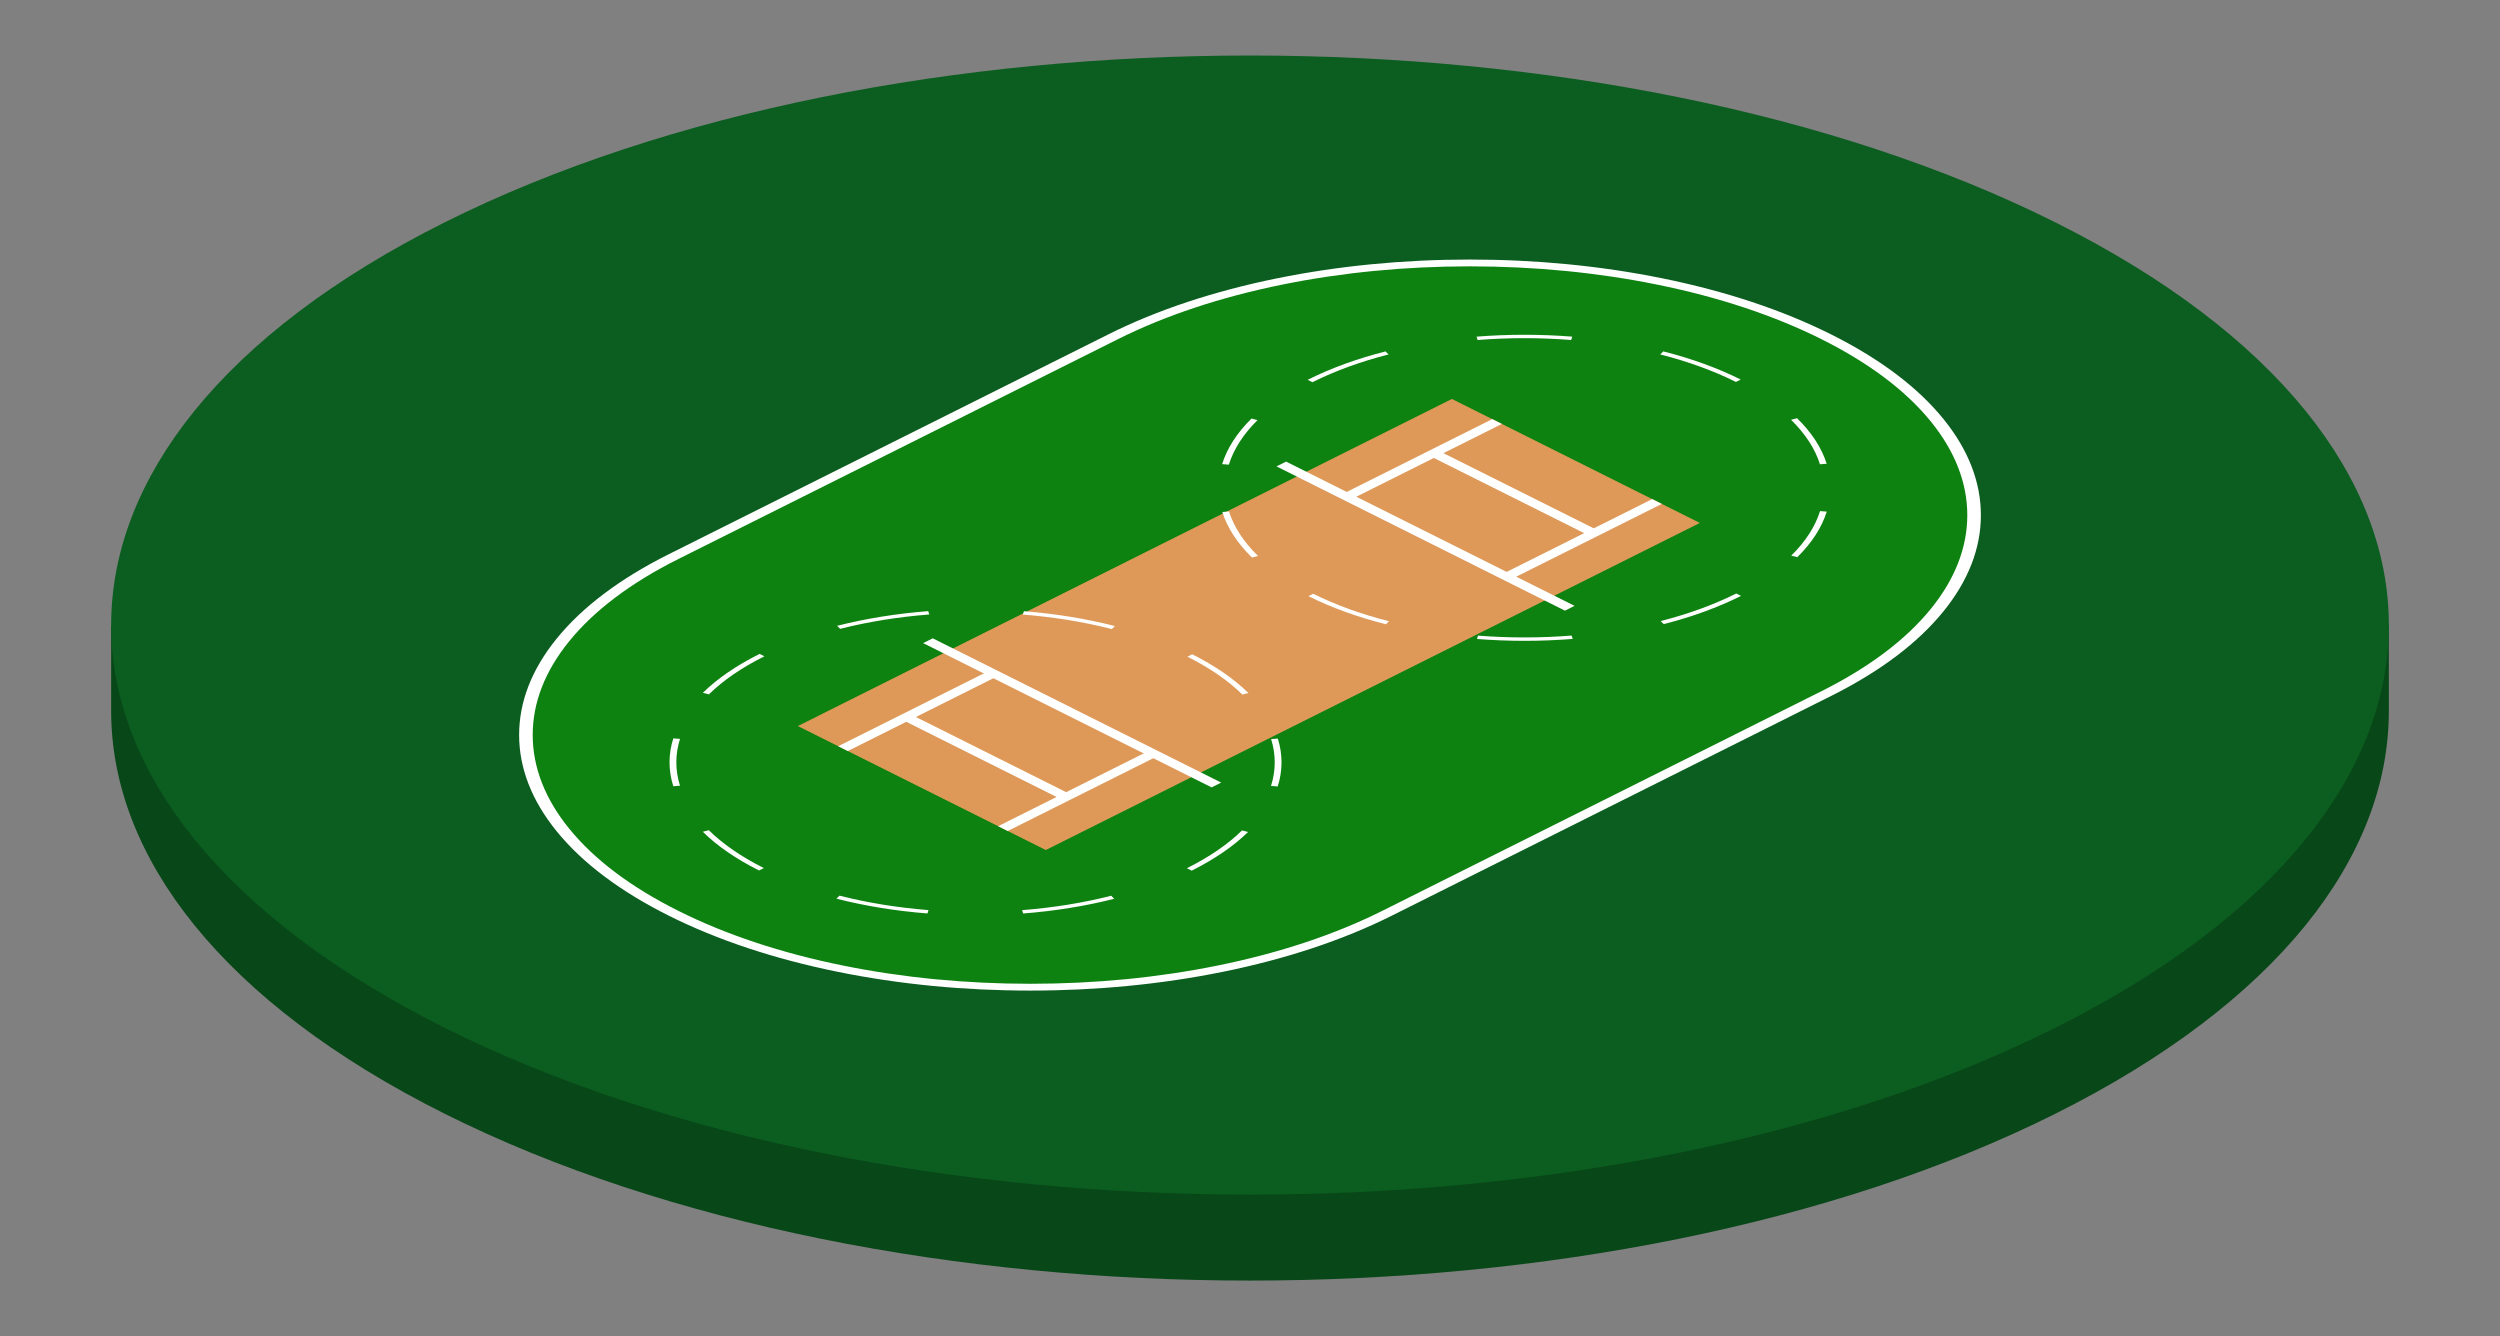 <?xml version="1.0" encoding="UTF-8"?><svg xmlns="http://www.w3.org/2000/svg" xmlns:xlink="http://www.w3.org/1999/xlink" height="586.7" preserveAspectRatio="xMidYMid meet" version="1.0" viewBox="-48.8 206.7 1097.6 586.7" width="1097.6" zoomAndPan="magnify"><rect x="-48.8" y="206.7" width="1097.6" height="586.7" fill="#808080" stroke="none"/><g><g id="change1_1"><path d="M 1000 518.863 L 1000 481.066 L 994.254 481.066 C 978.777 430.188 931.898 381.238 853.555 342.059 C 658.293 244.406 341.707 244.406 146.445 342.059 C 68.07 381.254 21.184 430.227 5.727 481.129 L 0 481.129 L 0 518.863 C 0 518.867 0 518.875 0 518.879 L 0 518.914 C 0.023 582.895 48.84 646.871 146.445 695.688 C 341.707 793.34 658.293 793.34 853.555 695.688 C 951.188 646.859 1000 582.859 1000 518.863" fill="#084718"/></g><g id="change2_1"><path d="M 853.555 657.941 C 1048.82 560.289 1048.82 401.965 853.555 304.312 C 658.289 206.66 341.707 206.66 146.445 304.312 C -48.816 401.965 -48.816 560.289 146.445 657.941 C 341.711 755.598 658.289 755.598 853.555 657.941" fill="#0b5e20"/></g><g id="change3_1"><path d="M 753.043 511.195 C 839.52 467.949 839.52 397.828 753.043 354.578 C 666.566 311.332 526.355 311.332 439.879 354.578 C 403.492 372.777 283.344 432.863 246.957 451.062 C 160.477 494.309 160.477 564.43 246.957 607.676 C 333.434 650.926 473.645 650.926 560.121 607.676 C 596.508 589.48 716.656 529.395 753.043 511.195" fill="#0d8211"/></g><g id="change4_1"><path d="M 750.934 355.633 C 730.078 345.203 705.766 337.129 678.668 331.633 C 652.492 326.324 624.836 323.633 596.461 323.633 C 568.086 323.633 540.426 326.324 514.254 331.633 C 487.156 337.129 462.84 345.203 441.984 355.633 L 249.066 452.113 C 228.211 462.547 212.062 474.703 201.074 488.258 C 190.461 501.348 185.078 515.18 185.078 529.367 C 185.078 543.559 190.461 557.391 201.074 570.48 C 212.062 584.035 228.211 596.191 249.066 606.621 C 269.922 617.055 294.234 625.129 321.332 630.621 C 347.508 635.93 375.164 638.621 403.539 638.621 C 431.914 638.621 459.574 635.93 485.746 630.621 C 512.844 625.129 537.16 617.055 558.016 606.621 L 750.934 510.141 C 771.789 499.711 787.938 487.551 798.926 474 C 809.539 460.91 814.922 447.078 814.922 432.887 C 814.922 418.695 809.539 404.863 798.926 391.773 C 787.938 378.223 771.789 366.062 750.934 355.633 Z M 244.848 608.73 C 223.426 598.02 206.84 585.527 195.551 571.602 C 184.645 558.156 179.117 543.945 179.117 529.367 C 179.117 514.793 184.645 500.582 195.551 487.137 C 206.84 473.211 223.426 460.719 244.848 450.008 L 437.77 353.523 C 459.191 342.812 484.172 334.516 512.012 328.871 C 538.902 323.418 567.312 320.652 596.461 320.652 C 625.605 320.652 654.02 323.418 680.91 328.871 C 708.75 334.516 733.73 342.812 755.152 353.523 C 776.574 364.238 793.16 376.73 804.449 390.652 C 815.355 404.102 820.883 418.312 820.883 432.887 C 820.883 447.465 815.355 461.676 804.449 475.121 C 793.16 489.047 776.574 501.535 755.152 512.25 L 562.23 608.73 C 540.809 619.445 515.828 627.738 487.988 633.387 C 461.098 638.84 432.688 641.605 403.539 641.605 C 374.395 641.605 345.98 638.84 319.09 633.387 C 291.25 627.738 266.27 619.445 244.848 608.73" fill="#fff"/></g><g id="change5_1"><path d="M 410.34 579.895 L 301.492 525.461 L 588.641 381.855 L 697.488 436.289 L 410.34 579.895" fill="#de9958"/></g><g id="change4_2"><path d="M 638.277 474.801 L 511.633 411.465 L 515.848 409.355 L 642.496 472.691 L 638.277 474.801" fill="#fff"/></g><g id="change4_3"><path d="M 544.578 425.832 L 540.359 423.723 L 606.363 390.715 L 610.578 392.824 L 544.578 425.832" fill="#fff"/></g><g id="change4_4"><path d="M 614.785 460.941 L 610.566 458.836 L 676.57 425.828 L 680.785 427.938 L 614.785 460.941" fill="#fff"/></g><g id="change4_5"><path d="M 483.133 552.391 L 356.484 489.055 L 360.703 486.945 L 487.348 550.281 L 483.133 552.391" fill="#fff"/></g><g id="change4_6"><path d="M 323.43 536.43 L 319.215 534.32 L 385.215 501.312 L 389.434 503.422 L 323.43 536.43" fill="#fff"/></g><g id="change4_7"><path d="M 393.637 571.539 L 389.422 569.434 L 455.422 536.426 L 459.641 538.531 L 393.637 571.539" fill="#fff"/></g><g id="change4_8"><path d="M 417.188 557.656 L 345.961 522.035 L 350.176 519.926 L 421.402 555.547 L 417.188 557.656" fill="#fff"/></g><g id="change4_9"><path d="M 648.805 441.82 L 577.578 406.199 L 581.797 404.094 L 653.02 439.711 L 648.805 441.82" fill="#fff"/></g><g id="change4_10"><path d="M 680.109 362.305 L 681.465 360.977 C 693.98 364.164 705.414 368.32 715.445 373.332 L 713.34 374.387 C 703.527 369.488 692.352 365.422 680.109 362.305 Z M 750.238 410.539 C 748.074 403.707 743.805 397.133 737.539 390.996 L 740.195 390.316 C 746.602 396.594 750.973 403.32 753.184 410.309 Z M 599.926 355.977 L 599.461 354.504 C 613.402 353.402 627.543 353.402 641.484 354.5 L 641.02 355.973 C 627.387 354.898 613.559 354.902 599.926 355.977 Z M 737.629 450.645 C 743.875 444.504 748.129 437.926 750.27 431.094 L 753.215 431.324 C 751.023 438.312 746.676 445.039 740.285 451.32 Z M 527.426 374.508 L 525.316 373.453 L 525.504 373.359 C 535.535 368.344 546.969 364.18 559.484 360.988 L 560.84 362.316 C 548.602 365.438 537.426 369.508 527.617 374.41 Z M 681.645 480.707 L 680.285 479.379 C 692.477 476.266 703.613 472.207 713.387 467.316 L 713.484 467.27 L 715.594 468.324 L 715.496 468.371 C 705.5 473.371 694.109 477.52 681.645 480.707 Z M 487.77 410.473 C 489.945 403.484 494.281 396.754 500.656 390.469 L 503.312 391.145 C 497.082 397.289 492.844 403.867 490.715 410.703 Z M 599.656 487.238 L 600.117 485.766 C 613.754 486.832 627.582 486.824 641.211 485.742 L 641.68 487.215 C 627.742 488.32 613.602 488.328 599.656 487.238 Z M 500.871 451.473 C 494.453 445.199 490.066 438.477 487.844 431.488 L 490.785 431.254 C 492.965 438.086 497.25 444.66 503.527 450.793 Z M 525.656 468.445 L 527.762 467.391 C 537.578 472.285 548.77 476.344 561.016 479.457 L 559.664 480.785 C 547.141 477.602 535.695 473.449 525.656 468.445" fill="#fff"/></g><g id="change4_11"><path d="M 496.656 511.645 C 490.434 505.52 482.316 499.922 472.527 495.012 L 474.637 493.961 C 484.648 498.98 492.949 504.703 499.312 510.969 Z M 400.273 476.52 L 400.742 475.047 C 414.715 476.16 428.156 478.355 440.699 481.562 L 439.344 482.891 C 427.078 479.754 413.934 477.609 400.273 476.52 Z M 509.223 551.75 C 511.387 544.934 511.406 538.02 509.273 531.199 L 512.223 530.969 C 514.398 537.941 514.383 545.012 512.168 551.984 Z M 320.07 482.785 L 318.723 481.457 C 331.285 478.27 344.742 476.102 358.723 475.012 L 359.18 476.484 C 345.512 477.551 332.355 479.668 320.07 482.785 Z M 474.395 588.949 L 472.285 587.895 L 472.383 587.844 C 482.156 582.957 490.273 577.387 496.504 571.289 L 499.16 571.969 C 492.785 578.203 484.484 583.898 474.492 588.898 Z M 259.773 510.879 C 266.156 504.617 274.477 498.902 284.504 493.887 L 284.699 493.789 L 286.809 494.844 L 286.605 494.941 C 276.805 499.844 268.668 505.434 262.43 511.555 Z M 400.41 607.762 L 399.949 606.289 C 413.613 605.219 426.77 603.094 439.047 599.969 L 440.398 601.297 C 427.84 604.492 414.387 606.668 400.41 607.762 Z M 246.797 551.887 C 244.602 544.914 244.605 537.844 246.805 530.871 L 249.75 531.102 C 247.602 537.922 247.598 544.836 249.742 551.652 Z M 318.418 601.254 L 319.773 599.926 C 332.043 603.059 345.191 605.191 358.855 606.273 L 358.391 607.746 C 344.414 606.641 330.969 604.457 318.418 601.254 Z M 284.457 588.875 C 274.434 583.859 266.121 578.141 259.746 571.879 L 262.402 571.203 C 268.637 577.324 276.766 582.914 286.562 587.82 L 284.457 588.875" fill="#fff"/></g></g></svg>